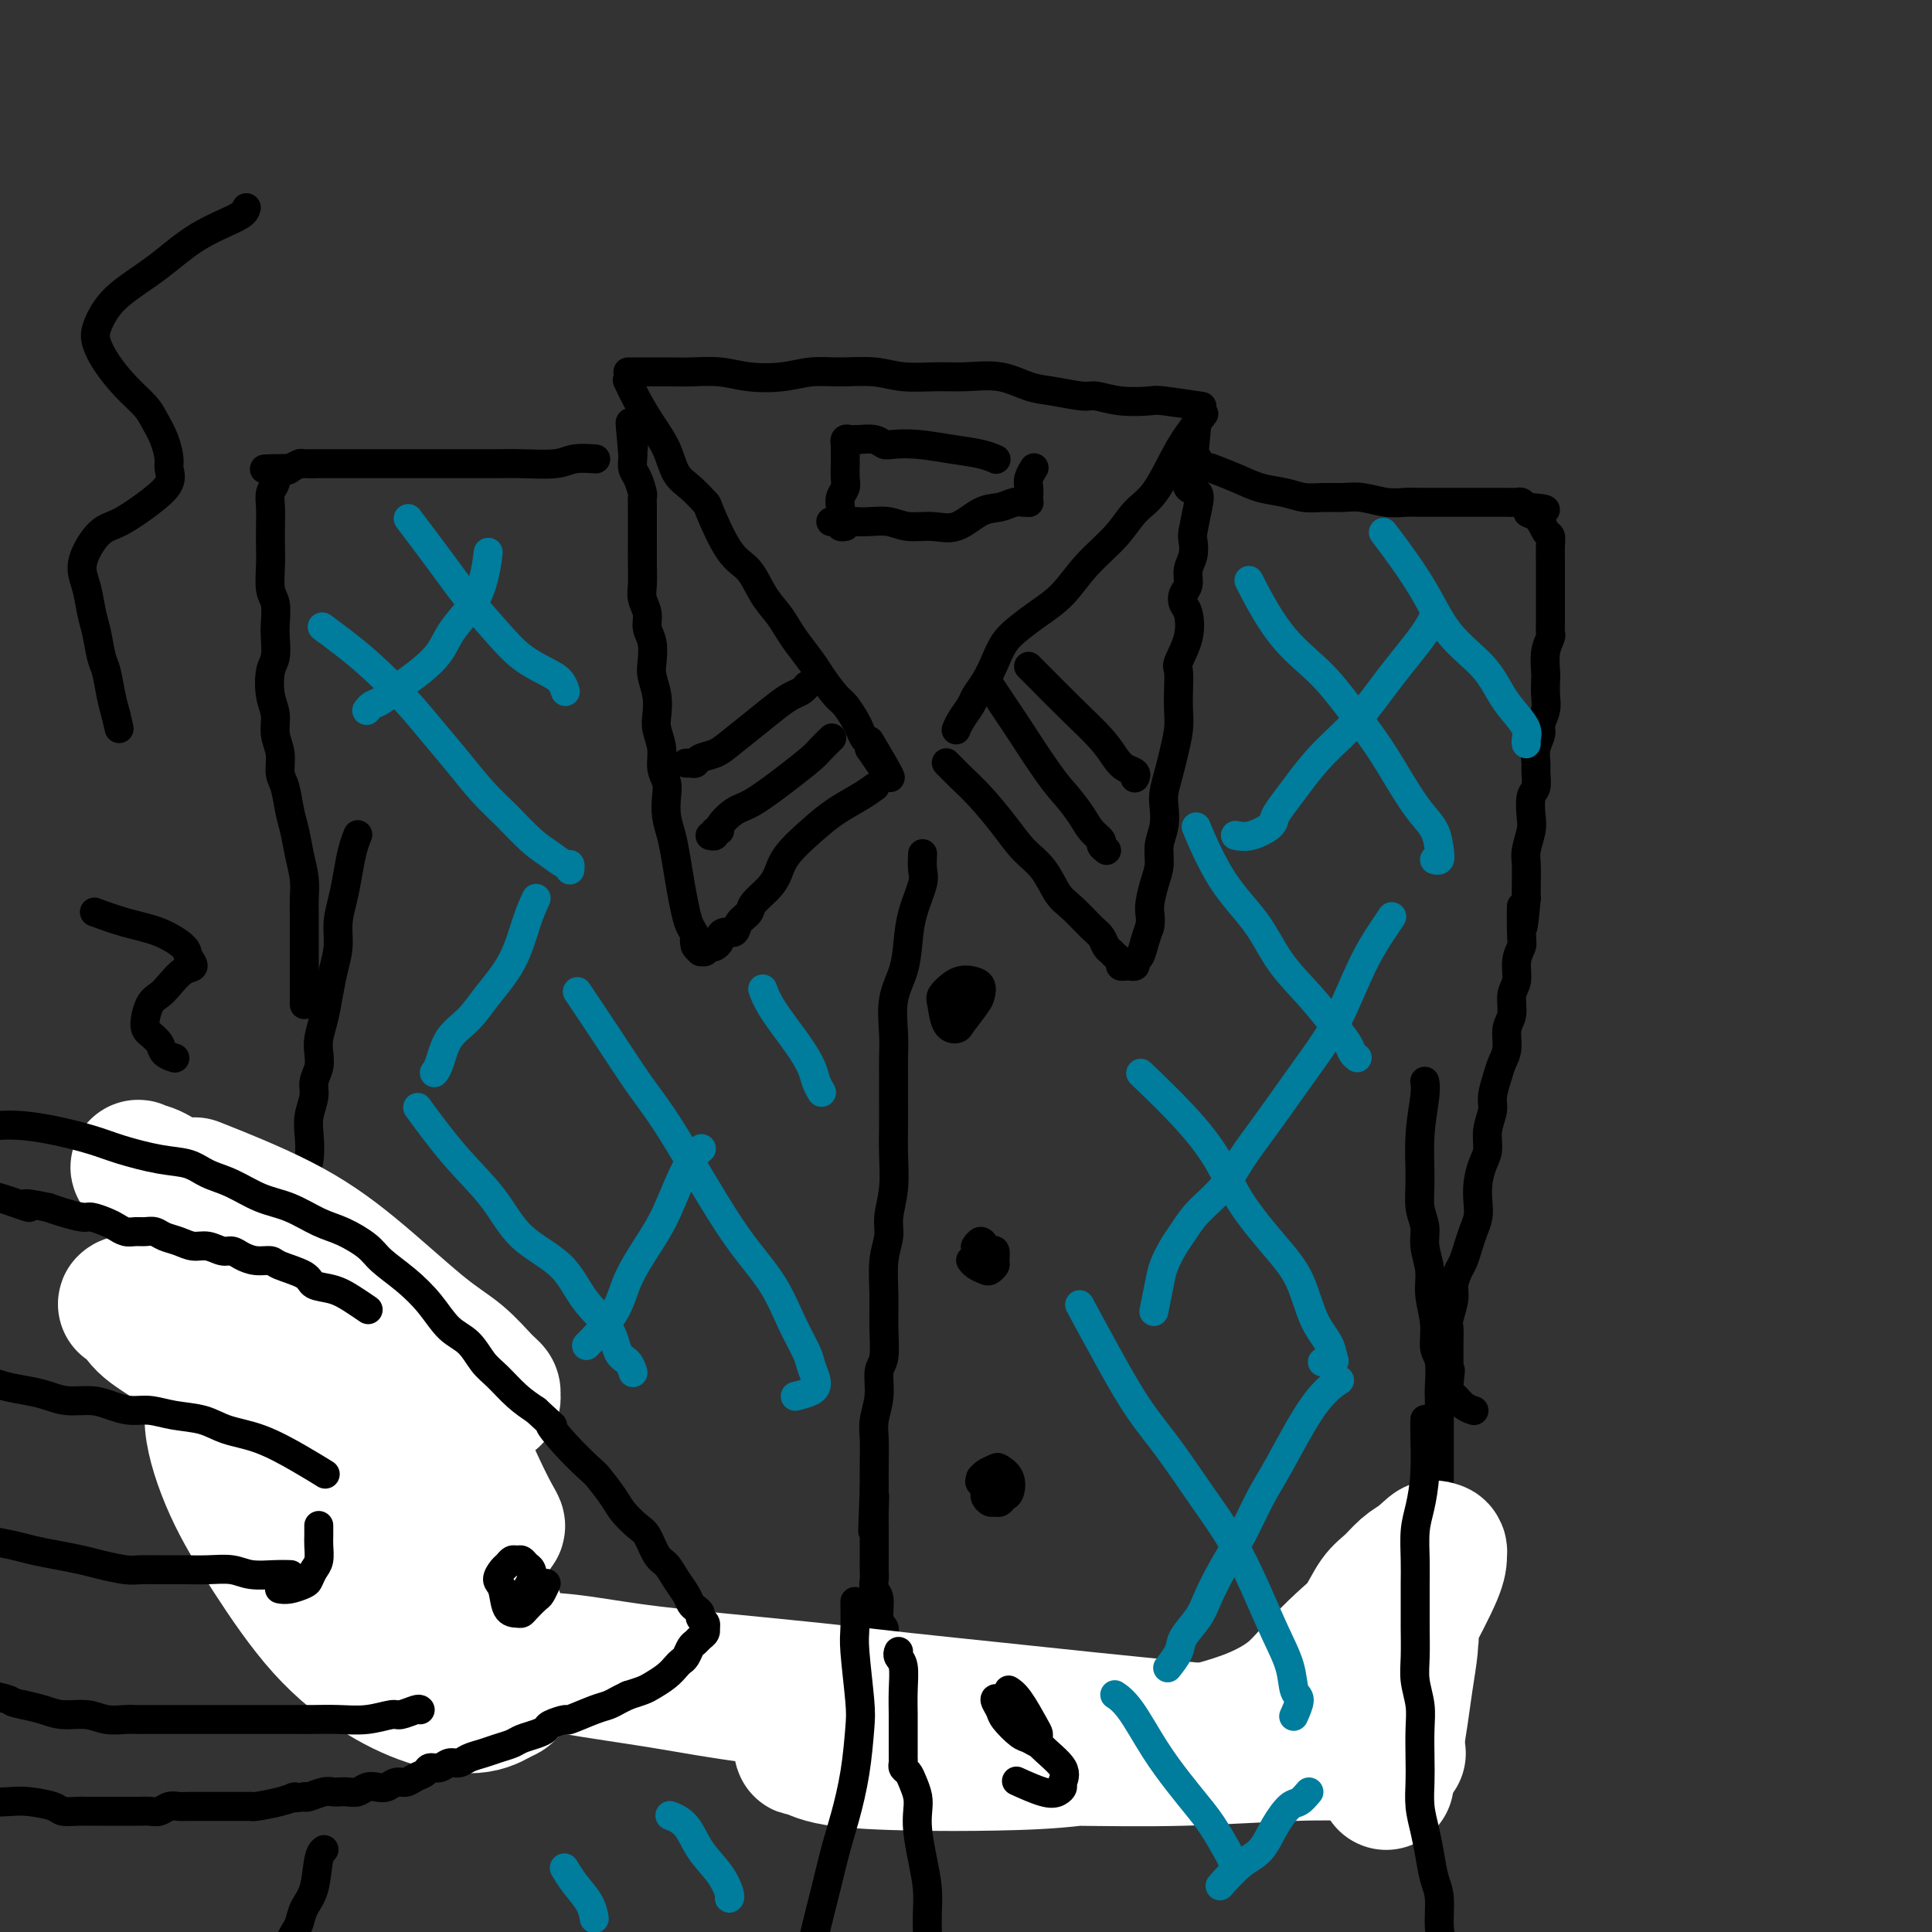 <svg viewBox='0 0 400 400' version='1.1' xmlns='http://www.w3.org/2000/svg' xmlns:xlink='http://www.w3.org/1999/xlink'><rect x="0" y="0" width="400" height="400" fill="#333333" stroke="none"/><g fill='none' stroke='rgb(0,0,0)' stroke-width='6' stroke-linecap='round' stroke-linejoin='round'><path d='M248,84c0.741,0.111 1.481,0.222 0,0c-1.481,-0.222 -5.184,-0.777 -7,-1c-1.816,-0.223 -1.745,-0.116 -3,0c-1.255,0.116 -3.835,0.240 -6,0c-2.165,-0.240 -3.914,-0.842 -5,-1c-1.086,-0.158 -1.511,0.130 -3,0c-1.489,-0.130 -4.044,-0.676 -6,-1c-1.956,-0.324 -3.313,-0.426 -5,-1c-1.687,-0.574 -3.705,-1.622 -6,-2c-2.295,-0.378 -4.867,-0.087 -7,0c-2.133,0.087 -3.826,-0.030 -6,0c-2.174,0.030 -4.830,0.208 -7,0c-2.170,-0.208 -3.853,-0.801 -6,-1c-2.147,-0.199 -4.757,-0.005 -7,0c-2.243,0.005 -4.119,-0.181 -6,0c-1.881,0.181 -3.767,0.728 -6,1c-2.233,0.272 -4.815,0.269 -7,0c-2.185,-0.269 -3.975,-0.804 -6,-1c-2.025,-0.196 -4.287,-0.052 -6,0c-1.713,0.052 -2.879,0.014 -4,0c-1.121,-0.014 -2.199,-0.004 -3,0c-0.801,0.004 -1.325,0.001 -2,0c-0.675,-0.001 -1.501,-0.000 -2,0c-0.499,0.000 -0.670,0.000 -1,0c-0.330,-0.000 -0.820,-0.000 -1,0c-0.180,0.000 -0.052,0.000 0,0c0.052,-0.000 0.026,-0.000 0,0'/><path d='M249,86c0.020,-0.025 0.039,-0.050 0,0c-0.039,0.050 -0.138,0.177 0,0c0.138,-0.177 0.512,-0.656 0,0c-0.512,0.656 -1.909,2.449 -3,4c-1.091,1.551 -1.877,2.860 -3,5c-1.123,2.140 -2.585,5.111 -4,7c-1.415,1.889 -2.783,2.697 -4,4c-1.217,1.303 -2.282,3.101 -4,5c-1.718,1.899 -4.088,3.900 -6,6c-1.912,2.100 -3.366,4.297 -5,6c-1.634,1.703 -3.449,2.910 -5,4c-1.551,1.090 -2.839,2.064 -4,3c-1.161,0.936 -2.194,1.835 -3,3c-0.806,1.165 -1.385,2.594 -2,4c-0.615,1.406 -1.265,2.787 -2,4c-0.735,1.213 -1.556,2.258 -2,3c-0.444,0.742 -0.511,1.179 -1,2c-0.489,0.821 -1.399,2.024 -2,3c-0.601,0.976 -0.893,1.724 -1,2c-0.107,0.276 -0.031,0.079 0,0c0.031,-0.079 0.015,-0.039 0,0'/><path d='M130,79c-0.001,-0.002 -0.002,-0.003 0,0c0.002,0.003 0.006,0.012 0,0c-0.006,-0.012 -0.021,-0.045 0,0c0.021,0.045 0.078,0.166 0,0c-0.078,-0.166 -0.293,-0.620 0,0c0.293,0.620 1.092,2.314 2,4c0.908,1.686 1.925,3.363 3,5c1.075,1.637 2.208,3.234 3,5c0.792,1.766 1.243,3.702 2,5c0.757,1.298 1.819,1.959 3,3c1.181,1.041 2.479,2.462 3,3c0.521,0.538 0.265,0.191 1,2c0.735,1.809 2.462,5.772 4,8c1.538,2.228 2.886,2.720 4,4c1.114,1.280 1.993,3.347 3,5c1.007,1.653 2.141,2.892 3,4c0.859,1.108 1.441,2.086 2,3c0.559,0.914 1.094,1.763 2,3c0.906,1.237 2.183,2.863 3,4c0.817,1.137 1.175,1.785 2,3c0.825,1.215 2.119,2.998 3,4c0.881,1.002 1.350,1.224 2,2c0.650,0.776 1.481,2.107 2,3c0.519,0.893 0.728,1.350 1,2c0.272,0.650 0.609,1.494 1,2c0.391,0.506 0.836,0.675 1,1c0.164,0.325 0.047,0.807 0,1c-0.047,0.193 -0.023,0.096 0,0'/><path d='M180,155c7.964,11.762 2.875,3.167 1,0c-1.875,-3.167 -0.536,-0.905 0,0c0.536,0.905 0.268,0.452 0,0'/><path d='M196,158c-0.076,-0.074 -0.152,-0.149 0,0c0.152,0.149 0.532,0.521 1,1c0.468,0.479 1.024,1.063 2,2c0.976,0.937 2.372,2.226 4,4c1.628,1.774 3.488,4.035 5,6c1.512,1.965 2.678,3.636 4,5c1.322,1.364 2.802,2.420 4,4c1.198,1.580 2.114,3.684 3,5c0.886,1.316 1.743,1.844 3,3c1.257,1.156 2.914,2.940 4,4c1.086,1.060 1.602,1.397 2,2c0.398,0.603 0.680,1.472 1,2c0.320,0.528 0.678,0.716 1,1c0.322,0.284 0.607,0.665 1,1c0.393,0.335 0.894,0.626 1,1c0.106,0.374 -0.183,0.832 0,1c0.183,0.168 0.838,0.046 1,0c0.162,-0.046 -0.168,-0.016 0,0c0.168,0.016 0.832,0.017 1,0c0.168,-0.017 -0.162,-0.052 0,0c0.162,0.052 0.817,0.191 1,0c0.183,-0.191 -0.106,-0.711 0,-1c0.106,-0.289 0.605,-0.347 1,-1c0.395,-0.653 0.684,-1.901 1,-3c0.316,-1.099 0.658,-2.050 1,-3'/><path d='M238,192c0.421,-1.891 -0.027,-2.620 0,-4c0.027,-1.380 0.529,-3.412 1,-5c0.471,-1.588 0.910,-2.731 1,-4c0.090,-1.269 -0.169,-2.664 0,-4c0.169,-1.336 0.766,-2.614 1,-4c0.234,-1.386 0.105,-2.881 0,-4c-0.105,-1.119 -0.186,-1.863 0,-3c0.186,-1.137 0.638,-2.666 1,-4c0.362,-1.334 0.633,-2.473 1,-4c0.367,-1.527 0.828,-3.442 1,-5c0.172,-1.558 0.053,-2.757 0,-4c-0.053,-1.243 -0.042,-2.529 0,-4c0.042,-1.471 0.113,-3.128 0,-4c-0.113,-0.872 -0.410,-0.958 0,-2c0.410,-1.042 1.525,-3.041 2,-5c0.475,-1.959 0.308,-3.879 0,-5c-0.308,-1.121 -0.758,-1.444 -1,-2c-0.242,-0.556 -0.275,-1.347 0,-2c0.275,-0.653 0.857,-1.169 1,-2c0.143,-0.831 -0.155,-1.976 0,-3c0.155,-1.024 0.761,-1.928 1,-3c0.239,-1.072 0.109,-2.314 0,-3c-0.109,-0.686 -0.197,-0.818 0,-2c0.197,-1.182 0.680,-3.416 1,-5c0.320,-1.584 0.477,-2.520 0,-3c-0.477,-0.480 -1.588,-0.506 -2,-1c-0.412,-0.494 -0.124,-1.456 0,-2c0.124,-0.544 0.085,-0.672 0,-1c-0.085,-0.328 -0.215,-0.858 0,-1c0.215,-0.142 0.776,0.102 1,0c0.224,-0.102 0.112,-0.551 0,-1'/><path d='M247,96c1.408,-14.868 0.429,-4.037 0,0c-0.429,4.037 -0.308,1.279 0,0c0.308,-1.279 0.802,-1.080 1,-1c0.198,0.080 0.099,0.040 0,0'/><path d='M181,163c0.016,-0.011 0.031,-0.023 0,0c-0.031,0.023 -0.110,0.080 0,0c0.110,-0.080 0.408,-0.297 0,0c-0.408,0.297 -1.523,1.108 -3,2c-1.477,0.892 -3.314,1.866 -5,3c-1.686,1.134 -3.219,2.429 -5,4c-1.781,1.571 -3.810,3.418 -5,5c-1.190,1.582 -1.541,2.899 -2,4c-0.459,1.101 -1.025,1.988 -2,3c-0.975,1.012 -2.359,2.151 -3,3c-0.641,0.849 -0.540,1.407 -1,2c-0.460,0.593 -1.481,1.219 -2,2c-0.519,0.781 -0.534,1.715 -1,2c-0.466,0.285 -1.381,-0.081 -2,0c-0.619,0.081 -0.940,0.609 -1,1c-0.060,0.391 0.143,0.644 0,1c-0.143,0.356 -0.631,0.813 -1,1c-0.369,0.187 -0.620,0.103 -1,0c-0.380,-0.103 -0.890,-0.227 -1,0c-0.110,0.227 0.181,0.804 0,1c-0.181,0.196 -0.832,0.011 -1,0c-0.168,-0.011 0.147,0.151 0,0c-0.147,-0.151 -0.756,-0.615 -1,-1c-0.244,-0.385 -0.122,-0.693 0,-1'/><path d='M144,195c-0.571,-0.293 0.002,-0.524 0,-1c-0.002,-0.476 -0.578,-1.197 -1,-2c-0.422,-0.803 -0.691,-1.687 -1,-3c-0.309,-1.313 -0.657,-3.054 -1,-5c-0.343,-1.946 -0.679,-4.096 -1,-6c-0.321,-1.904 -0.626,-3.562 -1,-5c-0.374,-1.438 -0.817,-2.656 -1,-4c-0.183,-1.344 -0.105,-2.814 0,-4c0.105,-1.186 0.238,-2.088 0,-3c-0.238,-0.912 -0.847,-1.836 -1,-3c-0.153,-1.164 0.152,-2.570 0,-4c-0.152,-1.430 -0.759,-2.885 -1,-4c-0.241,-1.115 -0.116,-1.891 0,-3c0.116,-1.109 0.223,-2.551 0,-4c-0.223,-1.449 -0.777,-2.905 -1,-4c-0.223,-1.095 -0.116,-1.829 0,-3c0.116,-1.171 0.241,-2.777 0,-4c-0.241,-1.223 -0.849,-2.061 -1,-3c-0.151,-0.939 0.156,-1.977 0,-3c-0.156,-1.023 -0.774,-2.029 -1,-3c-0.226,-0.971 -0.061,-1.905 0,-3c0.061,-1.095 0.016,-2.349 0,-4c-0.016,-1.651 -0.004,-3.697 0,-5c0.004,-1.303 -0.002,-1.861 0,-3c0.002,-1.139 0.011,-2.857 0,-4c-0.011,-1.143 -0.041,-1.710 0,-2c0.041,-0.290 0.155,-0.301 0,-1c-0.155,-0.699 -0.578,-2.084 -1,-3c-0.422,-0.916 -0.845,-1.362 -1,-2c-0.155,-0.638 -0.044,-1.468 0,-2c0.044,-0.532 0.022,-0.766 0,-1'/><path d='M131,94c-1.082,-11.931 -0.286,-4.258 0,-2c0.286,2.258 0.063,-0.898 0,-2c-0.063,-1.102 0.035,-0.151 0,0c-0.035,0.151 -0.202,-0.498 0,-1c0.202,-0.502 0.772,-0.858 1,-1c0.228,-0.142 0.114,-0.071 0,0'/><path d='M206,95c0.205,0.091 0.409,0.182 0,0c-0.409,-0.182 -1.433,-0.636 -3,-1c-1.567,-0.364 -3.678,-0.637 -6,-1c-2.322,-0.363 -4.854,-0.815 -7,-1c-2.146,-0.185 -3.905,-0.102 -5,0c-1.095,0.102 -1.526,0.223 -2,0c-0.474,-0.223 -0.991,-0.792 -2,-1c-1.009,-0.208 -2.509,-0.057 -3,0c-0.491,0.057 0.026,0.019 0,0c-0.026,-0.019 -0.595,-0.020 -1,0c-0.405,0.020 -0.644,0.061 -1,0c-0.356,-0.061 -0.827,-0.223 -1,0c-0.173,0.223 -0.046,0.833 0,1c0.046,0.167 0.012,-0.108 0,0c-0.012,0.108 -0.003,0.601 0,1c0.003,0.399 0.001,0.705 0,1c-0.001,0.295 0.001,0.579 0,1c-0.001,0.421 -0.004,0.980 0,1c0.004,0.020 0.015,-0.501 0,0c-0.015,0.501 -0.057,2.022 0,3c0.057,0.978 0.212,1.414 0,2c-0.212,0.586 -0.790,1.324 -1,2c-0.210,0.676 -0.053,1.291 0,2c0.053,0.709 0.000,1.510 0,2c-0.000,0.490 0.051,0.667 0,1c-0.051,0.333 -0.206,0.820 0,1c0.206,0.180 0.773,0.051 1,0c0.227,-0.051 0.113,-0.026 0,0'/><path d='M214,97c-0.002,0.003 -0.004,0.007 0,0c0.004,-0.007 0.015,-0.024 0,0c-0.015,0.024 -0.057,0.090 0,0c0.057,-0.090 0.211,-0.336 0,0c-0.211,0.336 -0.788,1.253 -1,2c-0.212,0.747 -0.059,1.325 0,2c0.059,0.675 0.025,1.448 0,2c-0.025,0.552 -0.039,0.884 0,1c0.039,0.116 0.133,0.018 0,0c-0.133,-0.018 -0.492,0.045 -1,0c-0.508,-0.045 -1.166,-0.198 -2,0c-0.834,0.198 -1.843,0.748 -3,1c-1.157,0.252 -2.462,0.207 -4,1c-1.538,0.793 -3.311,2.423 -5,3c-1.689,0.577 -3.295,0.102 -5,0c-1.705,-0.102 -3.509,0.168 -5,0c-1.491,-0.168 -2.671,-0.776 -4,-1c-1.329,-0.224 -2.808,-0.064 -4,0c-1.192,0.064 -2.096,0.032 -3,0'/><path d='M177,108c-3.888,-0.155 -3.108,-0.041 -3,0c0.108,0.041 -0.456,0.011 -1,0c-0.544,-0.011 -1.070,-0.003 -1,0c0.070,0.003 0.734,0.001 1,0c0.266,-0.001 0.133,-0.000 0,0'/><path d='M251,97c0.120,0.046 0.240,0.092 0,0c-0.240,-0.092 -0.841,-0.322 0,0c0.841,0.322 3.123,1.197 5,2c1.877,0.803 3.348,1.536 5,2c1.652,0.464 3.483,0.659 5,1c1.517,0.341 2.720,0.827 4,1c1.280,0.173 2.639,0.032 4,0c1.361,-0.032 2.725,0.044 4,0c1.275,-0.044 2.462,-0.208 4,0c1.538,0.208 3.426,0.788 5,1c1.574,0.212 2.834,0.057 4,0c1.166,-0.057 2.238,-0.015 3,0c0.762,0.015 1.215,0.004 2,0c0.785,-0.004 1.902,-0.001 3,0c1.098,0.001 2.177,0.000 3,0c0.823,-0.000 1.390,-0.000 2,0c0.610,0.000 1.261,-0.000 2,0c0.739,0.000 1.564,0.000 2,0c0.436,-0.000 0.484,-0.001 1,0c0.516,0.001 1.500,0.003 2,0c0.500,-0.003 0.515,-0.011 1,0c0.485,0.011 1.438,0.041 2,0c0.562,-0.041 0.732,-0.155 1,0c0.268,0.155 0.634,0.577 1,1'/><path d='M316,105c7.310,0.521 2.586,0.824 1,1c-1.586,0.176 -0.033,0.224 1,1c1.033,0.776 1.545,2.280 2,3c0.455,0.720 0.854,0.658 1,1c0.146,0.342 0.039,1.089 0,2c-0.039,0.911 -0.010,1.986 0,3c0.010,1.014 0.003,1.966 0,3c-0.003,1.034 -0.001,2.151 0,3c0.001,0.849 0.001,1.431 0,2c-0.001,0.569 -0.004,1.127 0,2c0.004,0.873 0.015,2.062 0,3c-0.015,0.938 -0.057,1.626 0,2c0.057,0.374 0.211,0.435 0,1c-0.211,0.565 -0.788,1.634 -1,3c-0.212,1.366 -0.061,3.027 0,4c0.061,0.973 0.031,1.257 0,2c-0.031,0.743 -0.065,1.945 0,3c0.065,1.055 0.228,1.963 0,3c-0.228,1.037 -0.846,2.202 -1,3c-0.154,0.798 0.156,1.229 0,2c-0.156,0.771 -0.778,1.881 -1,3c-0.222,1.119 -0.046,2.246 0,3c0.046,0.754 -0.039,1.134 0,2c0.039,0.866 0.203,2.217 0,3c-0.203,0.783 -0.772,0.999 -1,2c-0.228,1.001 -0.114,2.789 0,4c0.114,1.211 0.227,1.847 0,3c-0.227,1.153 -0.793,2.825 -1,4c-0.207,1.175 -0.056,1.855 0,3c0.056,1.145 0.016,2.756 0,4c-0.016,1.244 -0.008,2.122 0,3'/><path d='M316,186c-0.995,11.482 -0.984,3.688 -1,2c-0.016,-1.688 -0.061,2.729 0,5c0.061,2.271 0.228,2.397 0,3c-0.228,0.603 -0.850,1.682 -1,3c-0.150,1.318 0.171,2.873 0,4c-0.171,1.127 -0.833,1.824 -1,3c-0.167,1.176 0.163,2.831 0,4c-0.163,1.169 -0.818,1.853 -1,3c-0.182,1.147 0.110,2.757 0,4c-0.110,1.243 -0.622,2.120 -1,3c-0.378,0.880 -0.622,1.761 -1,3c-0.378,1.239 -0.889,2.834 -1,4c-0.111,1.166 0.177,1.904 0,3c-0.177,1.096 -0.818,2.551 -1,4c-0.182,1.449 0.096,2.891 0,4c-0.096,1.109 -0.565,1.886 -1,3c-0.435,1.114 -0.838,2.566 -1,4c-0.162,1.434 -0.085,2.849 0,4c0.085,1.151 0.178,2.037 0,3c-0.178,0.963 -0.626,2.005 -1,3c-0.374,0.995 -0.674,1.945 -1,3c-0.326,1.055 -0.680,2.216 -1,3c-0.320,0.784 -0.608,1.192 -1,2c-0.392,0.808 -0.890,2.015 -1,3c-0.110,0.985 0.167,1.748 0,3c-0.167,1.252 -0.777,2.993 -1,4c-0.223,1.007 -0.060,1.280 0,2c0.060,0.720 0.016,1.886 0,3c-0.016,1.114 -0.005,2.175 0,3c0.005,0.825 0.002,1.412 0,2'/><path d='M300,283c-2.465,15.363 -0.629,5.269 0,2c0.629,-3.269 0.050,0.287 0,2c-0.050,1.713 0.430,1.583 1,2c0.570,0.417 1.230,1.382 2,2c0.770,0.618 1.648,0.891 2,1c0.352,0.109 0.176,0.055 0,0'/><path d='M295,224c0.008,0.043 0.017,0.085 0,0c-0.017,-0.085 -0.058,-0.298 0,0c0.058,0.298 0.216,1.107 0,3c-0.216,1.893 -0.805,4.868 -1,8c-0.195,3.132 0.004,6.420 0,9c-0.004,2.580 -0.212,4.453 0,6c0.212,1.547 0.846,2.769 1,4c0.154,1.231 -0.170,2.473 0,4c0.170,1.527 0.834,3.340 1,5c0.166,1.660 -0.166,3.166 0,5c0.166,1.834 0.829,3.997 1,6c0.171,2.003 -0.150,3.845 0,5c0.150,1.155 0.772,1.624 1,3c0.228,1.376 0.061,3.659 0,5c-0.061,1.341 -0.016,1.740 0,3c0.016,1.260 0.004,3.380 0,5c-0.004,1.620 -0.001,2.741 0,4c0.001,1.259 0.001,2.657 0,4c-0.001,1.343 -0.004,2.633 0,4c0.004,1.367 0.016,2.812 0,4c-0.016,1.188 -0.060,2.121 0,3c0.060,0.879 0.223,1.706 0,3c-0.223,1.294 -0.833,3.056 -1,4c-0.167,0.944 0.110,1.071 0,2c-0.110,0.929 -0.607,2.661 -1,4c-0.393,1.339 -0.683,2.283 -1,3c-0.317,0.717 -0.662,1.205 -1,2c-0.338,0.795 -0.669,1.898 -1,3'/><path d='M293,335c-0.925,3.101 -0.736,1.853 -1,2c-0.264,0.147 -0.980,1.688 -2,3c-1.020,1.312 -2.344,2.396 -3,3c-0.656,0.604 -0.644,0.729 -1,1c-0.356,0.271 -1.082,0.689 -2,1c-0.918,0.311 -2.030,0.513 -3,1c-0.970,0.487 -1.798,1.257 -3,2c-1.202,0.743 -2.778,1.459 -4,2c-1.222,0.541 -2.089,0.908 -3,1c-0.911,0.092 -1.865,-0.091 -3,0c-1.135,0.091 -2.449,0.455 -4,1c-1.551,0.545 -3.338,1.270 -5,2c-1.662,0.730 -3.200,1.464 -5,2c-1.800,0.536 -3.863,0.876 -6,1c-2.137,0.124 -4.347,0.034 -6,0c-1.653,-0.034 -2.748,-0.013 -4,0c-1.252,0.013 -2.663,0.019 -4,0c-1.337,-0.019 -2.602,-0.061 -4,0c-1.398,0.061 -2.928,0.226 -4,0c-1.072,-0.226 -1.686,-0.844 -3,-1c-1.314,-0.156 -3.327,0.150 -6,0c-2.673,-0.150 -6.005,-0.757 -8,-1c-1.995,-0.243 -2.654,-0.121 -4,0c-1.346,0.121 -3.378,0.240 -5,0c-1.622,-0.240 -2.834,-0.839 -4,-1c-1.166,-0.161 -2.286,0.115 -4,0c-1.714,-0.115 -4.023,-0.622 -6,-1c-1.977,-0.378 -3.623,-0.627 -5,-1c-1.377,-0.373 -2.486,-0.870 -4,-1c-1.514,-0.130 -3.433,0.106 -5,0c-1.567,-0.106 -2.784,-0.553 -4,-1'/><path d='M168,350c-13.043,-1.040 -5.652,-0.139 -4,0c1.652,0.139 -2.437,-0.485 -5,-1c-2.563,-0.515 -3.600,-0.922 -5,-1c-1.400,-0.078 -3.164,0.171 -5,0c-1.836,-0.171 -3.744,-0.763 -5,-1c-1.256,-0.237 -1.858,-0.119 -3,0c-1.142,0.119 -2.822,0.238 -4,0c-1.178,-0.238 -1.854,-0.833 -3,-1c-1.146,-0.167 -2.761,0.095 -4,0c-1.239,-0.095 -2.102,-0.546 -3,-1c-0.898,-0.454 -1.830,-0.910 -3,-1c-1.170,-0.090 -2.579,0.187 -4,0c-1.421,-0.187 -2.853,-0.839 -4,-1c-1.147,-0.161 -2.009,0.167 -3,0c-0.991,-0.167 -2.111,-0.829 -3,-1c-0.889,-0.171 -1.549,0.150 -2,0c-0.451,-0.150 -0.695,-0.772 -1,-1c-0.305,-0.228 -0.670,-0.061 -1,0c-0.330,0.061 -0.625,0.016 -1,0c-0.375,-0.016 -0.832,-0.004 -1,0c-0.168,0.004 -0.048,0.001 0,0c0.048,-0.001 0.024,-0.001 0,0'/><path d='M123,95c0.027,0.002 0.055,0.004 0,0c-0.055,-0.004 -0.191,-0.015 0,0c0.191,0.015 0.709,0.057 0,0c-0.709,-0.057 -2.644,-0.211 -4,0c-1.356,0.211 -2.133,0.789 -4,1c-1.867,0.211 -4.824,0.057 -7,0c-2.176,-0.057 -3.573,-0.015 -5,0c-1.427,0.015 -2.886,0.004 -4,0c-1.114,-0.004 -1.884,-0.001 -3,0c-1.116,0.001 -2.578,0.000 -4,0c-1.422,-0.000 -2.802,-0.000 -4,0c-1.198,0.000 -2.212,0.000 -3,0c-0.788,-0.000 -1.351,-0.000 -2,0c-0.649,0.000 -1.386,0.000 -2,0c-0.614,-0.000 -1.105,-0.000 -2,0c-0.895,0.000 -2.194,0.000 -3,0c-0.806,-0.000 -1.121,-0.000 -2,0c-0.879,0.000 -2.323,0.000 -3,0c-0.677,-0.000 -0.586,-0.001 -1,0c-0.414,0.001 -1.332,0.003 -2,0c-0.668,-0.003 -1.086,-0.011 -2,0c-0.914,0.011 -2.323,0.041 -3,0c-0.677,-0.041 -0.622,-0.155 -1,0c-0.378,0.155 -1.189,0.577 -2,1'/><path d='M60,97c-9.924,0.275 -3.233,-0.037 -1,0c2.233,0.037 0.010,0.424 -1,1c-1.010,0.576 -0.807,1.340 -1,2c-0.193,0.660 -0.784,1.217 -1,2c-0.216,0.783 -0.059,1.792 0,3c0.059,1.208 0.020,2.615 0,4c-0.020,1.385 -0.019,2.748 0,4c0.019,1.252 0.057,2.392 0,4c-0.057,1.608 -0.211,3.684 0,5c0.211,1.316 0.785,1.873 1,3c0.215,1.127 0.071,2.825 0,4c-0.071,1.175 -0.067,1.825 0,3c0.067,1.175 0.199,2.873 0,4c-0.199,1.127 -0.729,1.683 -1,3c-0.271,1.317 -0.284,3.396 0,5c0.284,1.604 0.864,2.734 1,4c0.136,1.266 -0.171,2.667 0,4c0.171,1.333 0.819,2.599 1,4c0.181,1.401 -0.106,2.936 0,4c0.106,1.064 0.607,1.656 1,3c0.393,1.344 0.680,3.441 1,5c0.320,1.559 0.674,2.579 1,4c0.326,1.421 0.623,3.241 1,5c0.377,1.759 0.833,3.457 1,5c0.167,1.543 0.045,2.931 0,4c-0.045,1.069 -0.012,1.819 0,3c0.012,1.181 0.003,2.794 0,4c-0.003,1.206 -0.001,2.004 0,3c0.001,0.996 0.000,2.191 0,3c-0.000,0.809 -0.000,1.231 0,2c0.000,0.769 0.000,1.884 0,3'/><path d='M63,204c0.000,3.868 0.000,2.539 0,2c0.000,-0.539 0.000,-0.288 0,0c0.000,0.288 0.000,0.613 0,1c-0.000,0.387 0.000,0.835 0,1c0.000,0.165 -0.000,0.047 0,0c0.000,-0.047 0.000,-0.024 0,0'/><path d='M74,173c0.006,-0.016 0.013,-0.032 0,0c-0.013,0.032 -0.045,0.111 0,0c0.045,-0.111 0.166,-0.411 0,0c-0.166,0.411 -0.618,1.533 -1,3c-0.382,1.467 -0.694,3.280 -1,5c-0.306,1.720 -0.607,3.347 -1,5c-0.393,1.653 -0.879,3.330 -1,5c-0.121,1.670 0.121,3.332 0,5c-0.121,1.668 -0.607,3.342 -1,5c-0.393,1.658 -0.693,3.301 -1,5c-0.307,1.699 -0.622,3.456 -1,5c-0.378,1.544 -0.818,2.877 -1,4c-0.182,1.123 -0.105,2.036 0,3c0.105,0.964 0.238,1.978 0,3c-0.238,1.022 -0.847,2.051 -1,3c-0.153,0.949 0.151,1.819 0,3c-0.151,1.181 -0.759,2.675 -1,4c-0.241,1.325 -0.117,2.483 0,4c0.117,1.517 0.228,3.393 0,5c-0.228,1.607 -0.793,2.947 -1,4c-0.207,1.053 -0.055,1.821 0,3c0.055,1.179 0.015,2.770 0,4c-0.015,1.230 -0.004,2.100 0,3c0.004,0.900 0.001,1.828 0,3c-0.001,1.172 -0.001,2.586 0,4'/><path d='M63,261c-0.525,7.576 -0.337,3.514 0,4c0.337,0.486 0.823,5.518 1,8c0.177,2.482 0.047,2.412 0,3c-0.047,0.588 -0.009,1.834 0,3c0.009,1.166 -0.012,2.251 0,3c0.012,0.749 0.056,1.161 0,2c-0.056,0.839 -0.211,2.104 0,3c0.211,0.896 0.787,1.422 1,2c0.213,0.578 0.061,1.207 0,2c-0.061,0.793 -0.031,1.748 0,3c0.031,1.252 0.065,2.800 0,4c-0.065,1.200 -0.228,2.050 0,3c0.228,0.950 0.846,1.999 1,3c0.154,1.001 -0.156,1.955 0,3c0.156,1.045 0.777,2.181 1,3c0.223,0.819 0.049,1.322 0,2c-0.049,0.678 0.027,1.533 0,2c-0.027,0.467 -0.158,0.548 0,1c0.158,0.452 0.606,1.277 1,2c0.394,0.723 0.736,1.346 1,2c0.264,0.654 0.452,1.340 1,2c0.548,0.660 1.456,1.294 2,2c0.544,0.706 0.724,1.485 1,2c0.276,0.515 0.647,0.768 1,1c0.353,0.232 0.686,0.443 1,1c0.314,0.557 0.609,1.459 1,2c0.391,0.541 0.878,0.722 1,1c0.122,0.278 -0.121,0.652 0,1c0.121,0.348 0.606,0.671 1,1c0.394,0.329 0.697,0.665 1,1'/><path d='M79,333c2.031,3.101 1.110,1.353 1,1c-0.110,-0.353 0.591,0.690 1,1c0.409,0.310 0.527,-0.113 1,0c0.473,0.113 1.302,0.762 2,1c0.698,0.238 1.265,0.064 2,0c0.735,-0.064 1.639,-0.018 2,0c0.361,0.018 0.181,0.009 0,0'/><path d='M191,177c-0.004,0.077 -0.008,0.154 0,0c0.008,-0.154 0.027,-0.539 0,0c-0.027,0.539 -0.100,2.001 0,3c0.100,0.999 0.373,1.534 0,3c-0.373,1.466 -1.392,3.861 -2,6c-0.608,2.139 -0.804,4.021 -1,6c-0.196,1.979 -0.392,4.054 -1,6c-0.608,1.946 -1.627,3.762 -2,6c-0.373,2.238 -0.100,4.897 0,7c0.100,2.103 0.026,3.648 0,5c-0.026,1.352 -0.006,2.509 0,4c0.006,1.491 -0.002,3.315 0,5c0.002,1.685 0.016,3.230 0,5c-0.016,1.770 -0.061,3.766 0,6c0.061,2.234 0.227,4.707 0,7c-0.227,2.293 -0.846,4.407 -1,6c-0.154,1.593 0.156,2.664 0,4c-0.156,1.336 -0.778,2.936 -1,5c-0.222,2.064 -0.044,4.592 0,7c0.044,2.408 -0.044,4.696 0,7c0.044,2.304 0.222,4.625 0,6c-0.222,1.375 -0.844,1.805 -1,3c-0.156,1.195 0.154,3.154 0,5c-0.154,1.846 -0.773,3.577 -1,5c-0.227,1.423 -0.061,2.537 0,4c0.061,1.463 0.017,3.275 0,5c-0.017,1.725 -0.009,3.362 0,5'/><path d='M181,308c-0.619,16.221 -0.166,6.274 0,3c0.166,-3.274 0.044,0.123 0,2c-0.044,1.877 -0.012,2.232 0,3c0.012,0.768 0.002,1.950 0,3c-0.002,1.050 0.004,1.970 0,3c-0.004,1.030 -0.016,2.170 0,3c0.016,0.830 0.061,1.350 0,2c-0.061,0.650 -0.226,1.431 0,2c0.226,0.569 0.845,0.926 1,2c0.155,1.074 -0.155,2.865 0,4c0.155,1.135 0.774,1.613 1,2c0.226,0.387 0.061,0.682 0,1c-0.061,0.318 -0.016,0.660 0,1c0.016,0.340 0.004,0.680 0,1c-0.004,0.320 -0.001,0.622 0,1c0.001,0.378 0.000,0.833 0,1c-0.000,0.167 -0.000,0.048 0,0c0.000,-0.048 0.000,-0.024 0,0'/><path d='M201,205c-0.002,-0.011 -0.003,-0.021 0,0c0.003,0.021 0.012,0.075 0,0c-0.012,-0.075 -0.044,-0.279 0,0c0.044,0.279 0.163,1.041 0,2c-0.163,0.959 -0.607,2.114 -1,3c-0.393,0.886 -0.734,1.503 -1,2c-0.266,0.497 -0.458,0.873 -1,1c-0.542,0.127 -1.435,0.006 -2,-1c-0.565,-1.006 -0.801,-2.897 -1,-4c-0.199,-1.103 -0.361,-1.418 0,-2c0.361,-0.582 1.246,-1.431 2,-2c0.754,-0.569 1.378,-0.856 2,-1c0.622,-0.144 1.241,-0.143 2,0c0.759,0.143 1.656,0.428 2,1c0.344,0.572 0.133,1.432 0,2c-0.133,0.568 -0.190,0.845 -1,2c-0.810,1.155 -2.374,3.187 -3,4c-0.626,0.813 -0.313,0.406 0,0'/><path d='M202,258c-0.006,0.010 -0.013,0.019 0,0c0.013,-0.019 0.045,-0.068 0,0c-0.045,0.068 -0.166,0.251 0,0c0.166,-0.251 0.619,-0.936 1,-1c0.381,-0.064 0.692,0.493 1,1c0.308,0.507 0.615,0.962 1,1c0.385,0.038 0.847,-0.343 1,0c0.153,0.343 -0.004,1.410 0,2c0.004,0.590 0.169,0.704 0,1c-0.169,0.296 -0.672,0.773 -1,1c-0.328,0.227 -0.480,0.205 -1,0c-0.520,-0.205 -1.407,-0.591 -2,-1c-0.593,-0.409 -0.890,-0.841 -1,-1c-0.110,-0.159 -0.031,-0.045 0,0c0.031,0.045 0.016,0.023 0,0'/><path d='M206,305c-0.014,0.020 -0.028,0.040 0,0c0.028,-0.040 0.098,-0.139 0,0c-0.098,0.139 -0.364,0.518 -1,1c-0.636,0.482 -1.642,1.068 -2,1c-0.358,-0.068 -0.070,-0.790 0,-1c0.070,-0.210 -0.079,0.092 0,0c0.079,-0.092 0.386,-0.578 1,-1c0.614,-0.422 1.535,-0.779 2,-1c0.465,-0.221 0.476,-0.304 1,0c0.524,0.304 1.563,0.995 2,2c0.437,1.005 0.272,2.323 0,3c-0.272,0.677 -0.651,0.714 -1,1c-0.349,0.286 -0.668,0.820 -1,1c-0.332,0.180 -0.677,0.006 -1,0c-0.323,-0.006 -0.622,0.156 -1,0c-0.378,-0.156 -0.833,-0.630 -1,-1c-0.167,-0.370 -0.045,-0.635 0,-1c0.045,-0.365 0.012,-0.829 0,-1c-0.012,-0.171 -0.003,-0.049 0,0c0.003,0.049 0.002,0.024 0,0'/></g>
<g fill='none' stroke='rgb(255,255,255)' stroke-width='28' stroke-linecap='round' stroke-linejoin='round'><path d='M42,246c-1.456,-0.576 -2.912,-1.153 0,0c2.912,1.153 10.191,4.035 16,7c5.809,2.965 10.149,6.013 15,10c4.851,3.987 10.213,8.914 14,12c3.787,3.086 5.997,4.332 8,6c2.003,1.668 3.797,3.757 5,5c1.203,1.243 1.816,1.641 2,2c0.184,0.359 -0.060,0.678 0,1c0.060,0.322 0.423,0.646 -1,0c-1.423,-0.646 -4.633,-2.261 -9,-5c-4.367,-2.739 -9.890,-6.601 -16,-11c-6.110,-4.399 -12.807,-9.336 -18,-13c-5.193,-3.664 -8.882,-6.056 -12,-8c-3.118,-1.944 -5.664,-3.439 -8,-5c-2.336,-1.561 -4.462,-3.189 -6,-4c-1.538,-0.811 -2.489,-0.806 -3,-1c-0.511,-0.194 -0.581,-0.587 0,0c0.581,0.587 1.814,2.156 6,5c4.186,2.844 11.326,6.965 18,12c6.674,5.035 12.880,10.984 18,16c5.120,5.016 9.152,9.099 13,13c3.848,3.901 7.512,7.620 10,11c2.488,3.380 3.801,6.421 5,9c1.199,2.579 2.284,4.694 3,6c0.716,1.306 1.062,1.802 1,2c-0.062,0.198 -0.531,0.099 -1,0'/><path d='M102,316c1.251,3.961 -4.621,-0.138 -9,-2c-4.379,-1.862 -7.267,-1.487 -15,-6c-7.733,-4.513 -20.313,-13.914 -26,-18c-5.687,-4.086 -4.480,-2.855 -6,-4c-1.520,-1.145 -5.765,-4.664 -9,-7c-3.235,-2.336 -5.459,-3.490 -7,-5c-1.541,-1.510 -2.400,-3.376 -3,-4c-0.600,-0.624 -0.942,-0.004 -1,0c-0.058,0.004 0.166,-0.606 2,1c1.834,1.606 5.277,5.429 10,9c4.723,3.571 10.725,6.891 16,11c5.275,4.109 9.822,9.006 13,13c3.178,3.994 4.986,7.086 7,10c2.014,2.914 4.235,5.648 6,8c1.765,2.352 3.073,4.320 4,6c0.927,1.680 1.471,3.073 2,4c0.529,0.927 1.041,1.387 1,2c-0.041,0.613 -0.635,1.379 -2,1c-1.365,-0.379 -3.502,-1.905 -6,-4c-2.498,-2.095 -5.358,-4.761 -9,-8c-3.642,-3.239 -8.064,-7.051 -12,-12c-3.936,-4.949 -7.384,-11.036 -10,-15c-2.616,-3.964 -4.401,-5.805 -5,-7c-0.599,-1.195 -0.013,-1.744 0,-2c0.013,-0.256 -0.548,-0.218 1,0c1.548,0.218 5.206,0.618 11,4c5.794,3.382 13.724,9.746 20,15c6.276,5.254 10.899,9.398 15,13c4.101,3.602 7.681,6.662 10,10c2.319,3.338 3.377,6.954 4,10c0.623,3.046 0.812,5.523 1,8'/><path d='M105,347c0.741,3.567 0.093,3.484 -1,4c-1.093,0.516 -2.631,1.631 -5,2c-2.369,0.369 -5.567,-0.008 -9,-1c-3.433,-0.992 -7.100,-2.599 -11,-5c-3.900,-2.401 -8.032,-5.598 -12,-10c-3.968,-4.402 -7.770,-10.011 -11,-15c-3.230,-4.989 -5.887,-9.359 -8,-14c-2.113,-4.641 -3.681,-9.552 -4,-13c-0.319,-3.448 0.612,-5.434 2,-7c1.388,-1.566 3.233,-2.712 6,-3c2.767,-0.288 6.455,0.284 11,2c4.545,1.716 9.948,4.578 14,8c4.052,3.422 6.754,7.405 9,11c2.246,3.595 4.035,6.800 5,10c0.965,3.200 1.105,6.393 1,9c-0.105,2.607 -0.453,4.627 -1,6c-0.547,1.373 -1.291,2.100 -2,3c-0.709,0.900 -1.383,1.973 -4,0c-2.617,-1.973 -7.176,-6.992 -9,-9c-1.824,-2.008 -0.912,-1.004 0,0'/><path d='M279,358c-0.709,0.405 -1.418,0.810 -5,1c-3.582,0.190 -10.036,0.164 -15,0c-4.964,-0.164 -8.439,-0.467 -14,-1c-5.561,-0.533 -13.210,-1.298 -20,-2c-6.790,-0.702 -12.722,-1.343 -19,-2c-6.278,-0.657 -12.901,-1.332 -19,-2c-6.099,-0.668 -11.675,-1.330 -18,-2c-6.325,-0.670 -13.400,-1.349 -20,-2c-6.600,-0.651 -12.723,-1.274 -18,-2c-5.277,-0.726 -9.706,-1.554 -14,-2c-4.294,-0.446 -8.453,-0.512 -12,-1c-3.547,-0.488 -6.483,-1.400 -9,-2c-2.517,-0.600 -4.616,-0.888 -6,-1c-1.384,-0.112 -2.054,-0.049 -2,0c0.054,0.049 0.831,0.085 1,0c0.169,-0.085 -0.269,-0.290 2,0c2.269,0.290 7.247,1.075 12,2c4.753,0.925 9.283,1.991 15,3c5.717,1.009 12.623,1.962 19,3c6.377,1.038 12.225,2.162 19,3c6.775,0.838 14.478,1.390 22,2c7.522,0.610 14.864,1.277 22,2c7.136,0.723 14.067,1.503 21,2c6.933,0.497 13.866,0.711 20,1c6.134,0.289 11.467,0.654 16,1c4.533,0.346 8.267,0.673 12,1'/><path d='M269,360c18.929,1.574 9.750,1.010 8,1c-1.750,-0.010 3.928,0.533 7,1c3.072,0.467 3.538,0.857 4,1c0.462,0.143 0.920,0.037 1,0c0.080,-0.037 -0.218,-0.006 0,0c0.218,0.006 0.950,-0.012 0,0c-0.950,0.012 -3.583,0.056 -7,0c-3.417,-0.056 -7.617,-0.210 -14,0c-6.383,0.210 -14.951,0.786 -23,1c-8.049,0.214 -15.581,0.068 -23,0c-7.419,-0.068 -14.724,-0.056 -21,0c-6.276,0.056 -11.523,0.157 -16,0c-4.477,-0.157 -8.184,-0.571 -11,-1c-2.816,-0.429 -4.740,-0.871 -6,-1c-1.260,-0.129 -1.857,0.057 -2,0c-0.143,-0.057 0.169,-0.356 1,0c0.831,0.356 2.181,1.369 6,2c3.819,0.631 10.108,0.882 16,1c5.892,0.118 11.389,0.104 17,0c5.611,-0.104 11.337,-0.298 17,-1c5.663,-0.702 11.265,-1.911 16,-3c4.735,-1.089 8.605,-2.059 12,-3c3.395,-0.941 6.316,-1.853 9,-3c2.684,-1.147 5.131,-2.530 7,-4c1.869,-1.470 3.161,-3.026 5,-5c1.839,-1.974 4.225,-4.367 6,-6c1.775,-1.633 2.940,-2.507 4,-4c1.060,-1.493 2.016,-3.606 3,-5c0.984,-1.394 1.996,-2.067 3,-3c1.004,-0.933 2.001,-2.124 3,-3c0.999,-0.876 1.999,-1.438 3,-2'/><path d='M294,323c4.586,-4.500 2.550,-1.749 2,-1c-0.550,0.749 0.387,-0.504 1,-1c0.613,-0.496 0.902,-0.236 1,0c0.098,0.236 0.005,0.448 0,1c-0.005,0.552 0.076,1.444 -1,4c-1.076,2.556 -3.310,6.775 -5,10c-1.690,3.225 -2.835,5.456 -4,8c-1.165,2.544 -2.351,5.402 -3,7c-0.649,1.598 -0.762,1.935 -1,3c-0.238,1.065 -0.600,2.858 -1,4c-0.400,1.142 -0.837,1.633 -1,2c-0.163,0.367 -0.053,0.609 0,1c0.053,0.391 0.048,0.930 0,1c-0.048,0.070 -0.141,-0.329 0,-1c0.141,-0.671 0.515,-1.614 1,-3c0.485,-1.386 1.083,-3.216 2,-5c0.917,-1.784 2.155,-3.522 3,-5c0.845,-1.478 1.298,-2.695 2,-4c0.702,-1.305 1.653,-2.698 2,-4c0.347,-1.302 0.090,-2.514 0,-3c-0.090,-0.486 -0.013,-0.246 0,0c0.013,0.246 -0.038,0.498 0,1c0.038,0.502 0.165,1.253 0,3c-0.165,1.747 -0.622,4.489 -1,7c-0.378,2.511 -0.676,4.792 -1,7c-0.324,2.208 -0.675,4.343 -1,6c-0.325,1.657 -0.623,2.836 -1,4c-0.377,1.164 -0.832,2.313 -1,3c-0.168,0.687 -0.048,0.910 0,1c0.048,0.090 0.024,0.045 0,0'/></g>
<g fill='none' stroke='rgb(0,0,0)' stroke-width='6' stroke-linecap='round' stroke-linejoin='round'><path d='M295,294c0.000,-0.010 0.001,-0.021 0,0c-0.001,0.021 -0.003,0.073 0,0c0.003,-0.073 0.011,-0.272 0,0c-0.011,0.272 -0.041,1.016 0,3c0.041,1.984 0.155,5.208 0,8c-0.155,2.792 -0.577,5.153 -1,7c-0.423,1.847 -0.845,3.181 -1,5c-0.155,1.819 -0.041,4.124 0,6c0.041,1.876 0.010,3.323 0,5c-0.010,1.677 0.001,3.585 0,5c-0.001,1.415 -0.014,2.337 0,4c0.014,1.663 0.056,4.068 0,6c-0.056,1.932 -0.211,3.390 0,5c0.211,1.610 0.788,3.371 1,5c0.212,1.629 0.060,3.127 0,5c-0.060,1.873 -0.027,4.120 0,6c0.027,1.880 0.048,3.392 0,5c-0.048,1.608 -0.167,3.313 0,5c0.167,1.687 0.618,3.357 1,5c0.382,1.643 0.693,3.258 1,5c0.307,1.742 0.608,3.612 1,5c0.392,1.388 0.875,2.293 1,4c0.125,1.707 -0.107,4.217 0,6c0.107,1.783 0.555,2.839 1,4c0.445,1.161 0.889,2.428 1,4c0.111,1.572 -0.111,3.449 0,5c0.111,1.551 0.556,2.775 1,4'/><path d='M301,416c1.085,7.080 0.297,3.782 0,3c-0.297,-0.782 -0.105,0.954 0,2c0.105,1.046 0.121,1.404 0,2c-0.121,0.596 -0.379,1.430 -1,2c-0.621,0.570 -1.606,0.877 -2,1c-0.394,0.123 -0.197,0.061 0,0'/><path d='M186,342c0.030,-0.084 0.061,-0.167 0,0c-0.061,0.167 -0.212,0.585 0,1c0.212,0.415 0.789,0.825 1,2c0.211,1.175 0.057,3.113 0,5c-0.057,1.887 -0.015,3.724 0,5c0.015,1.276 0.004,1.991 0,3c-0.004,1.009 -0.001,2.312 0,3c0.001,0.688 -0.001,0.762 0,1c0.001,0.238 0.003,0.641 0,1c-0.003,0.359 -0.012,0.676 0,1c0.012,0.324 0.045,0.656 0,1c-0.045,0.344 -0.170,0.699 0,1c0.170,0.301 0.633,0.546 1,1c0.367,0.454 0.637,1.116 1,2c0.363,0.884 0.819,1.989 1,3c0.181,1.011 0.087,1.929 0,3c-0.087,1.071 -0.167,2.295 0,4c0.167,1.705 0.581,3.891 1,6c0.419,2.109 0.844,4.143 1,6c0.156,1.857 0.042,3.539 0,5c-0.042,1.461 -0.011,2.701 0,4c0.011,1.299 0.003,2.657 0,4c-0.003,1.343 -0.002,2.672 0,4'/><path d='M192,408c1.154,10.661 1.037,4.314 1,3c-0.037,-1.314 0.004,2.404 0,4c-0.004,1.596 -0.054,1.068 0,1c0.054,-0.068 0.210,0.322 0,1c-0.210,0.678 -0.787,1.644 -1,2c-0.213,0.356 -0.061,0.102 0,0c0.061,-0.102 0.030,-0.051 0,0'/><path d='M209,350c-0.144,-0.090 -0.288,-0.179 0,0c0.288,0.179 1.007,0.627 2,2c0.993,1.373 2.260,3.671 3,5c0.740,1.329 0.954,1.690 1,2c0.046,0.310 -0.075,0.571 0,1c0.075,0.429 0.347,1.027 0,1c-0.347,-0.027 -1.313,-0.680 -2,-1c-0.687,-0.320 -1.097,-0.308 -2,-1c-0.903,-0.692 -2.301,-2.088 -3,-3c-0.699,-0.912 -0.699,-1.340 -1,-2c-0.301,-0.660 -0.903,-1.552 -1,-2c-0.097,-0.448 0.310,-0.453 1,0c0.690,0.453 1.664,1.364 3,3c1.336,1.636 3.035,3.997 5,6c1.965,2.003 4.194,3.649 5,5c0.806,1.351 0.187,2.407 0,3c-0.187,0.593 0.058,0.722 0,1c-0.058,0.278 -0.418,0.703 -1,1c-0.582,0.297 -1.388,0.465 -3,0c-1.612,-0.465 -4.032,-1.561 -5,-2c-0.968,-0.439 -0.484,-0.219 0,0'/><path d='M177,332c-0.001,-0.035 -0.001,-0.070 0,0c0.001,0.070 0.004,0.245 0,0c-0.004,-0.245 -0.015,-0.909 0,0c0.015,0.909 0.054,3.390 0,5c-0.054,1.610 -0.203,2.347 0,5c0.203,2.653 0.756,7.221 1,10c0.244,2.779 0.179,3.770 0,6c-0.179,2.230 -0.471,5.699 -1,9c-0.529,3.301 -1.296,6.433 -2,9c-0.704,2.567 -1.344,4.570 -2,7c-0.656,2.430 -1.327,5.287 -2,8c-0.673,2.713 -1.347,5.283 -2,8c-0.653,2.717 -1.285,5.581 -2,8c-0.715,2.419 -1.512,4.392 -2,6c-0.488,1.608 -0.667,2.851 -1,4c-0.333,1.149 -0.821,2.203 -1,3c-0.179,0.797 -0.048,1.337 0,2c0.048,0.663 0.013,1.448 0,2c-0.013,0.552 -0.004,0.872 0,1c0.004,0.128 0.002,0.064 0,0'/><path d='M0,233c0.079,-0.005 0.159,-0.009 0,0c-0.159,0.009 -0.556,0.033 0,0c0.556,-0.033 2.065,-0.121 4,0c1.935,0.121 4.296,0.451 7,1c2.704,0.549 5.751,1.316 8,2c2.249,0.684 3.699,1.284 6,2c2.301,0.716 5.454,1.547 8,2c2.546,0.453 4.486,0.529 6,1c1.514,0.471 2.603,1.337 4,2c1.397,0.663 3.103,1.121 5,2c1.897,0.879 3.986,2.178 6,3c2.014,0.822 3.955,1.167 6,2c2.045,0.833 4.195,2.154 6,3c1.805,0.846 3.266,1.218 5,2c1.734,0.782 3.740,1.974 5,3c1.260,1.026 1.772,1.887 3,3c1.228,1.113 3.172,2.479 5,4c1.828,1.521 3.542,3.196 5,5c1.458,1.804 2.662,3.736 4,5c1.338,1.264 2.812,1.861 4,3c1.188,1.139 2.092,2.821 3,4c0.908,1.179 1.821,1.856 3,3c1.179,1.144 2.622,2.755 4,4c1.378,1.245 2.689,2.122 4,3'/><path d='M111,292c6.761,6.237 3.664,3.330 3,3c-0.664,-0.330 1.105,1.916 3,4c1.895,2.084 3.915,4.005 5,5c1.085,0.995 1.235,1.066 2,2c0.765,0.934 2.144,2.733 3,4c0.856,1.267 1.188,2.001 2,3c0.812,0.999 2.104,2.262 3,3c0.896,0.738 1.396,0.950 2,2c0.604,1.050 1.314,2.940 2,4c0.686,1.060 1.349,1.292 2,2c0.651,0.708 1.289,1.891 2,3c0.711,1.109 1.496,2.142 2,3c0.504,0.858 0.727,1.539 1,2c0.273,0.461 0.595,0.702 1,1c0.405,0.298 0.893,0.653 1,1c0.107,0.347 -0.167,0.684 0,1c0.167,0.316 0.774,0.609 1,1c0.226,0.391 0.072,0.878 0,1c-0.072,0.122 -0.061,-0.123 0,0c0.061,0.123 0.171,0.614 0,1c-0.171,0.386 -0.623,0.667 -1,1c-0.377,0.333 -0.678,0.718 -1,1c-0.322,0.282 -0.666,0.459 -1,1c-0.334,0.541 -0.660,1.444 -1,2c-0.340,0.556 -0.695,0.765 -1,1c-0.305,0.235 -0.560,0.497 -1,1c-0.440,0.503 -1.067,1.248 -2,2c-0.933,0.752 -2.174,1.510 -3,2c-0.826,0.490 -1.236,0.711 -2,1c-0.764,0.289 -1.882,0.644 -3,1'/><path d='M130,351c-1.597,0.792 -1.588,0.772 -2,1c-0.412,0.228 -1.245,0.705 -2,1c-0.755,0.295 -1.430,0.408 -3,1c-1.570,0.592 -4.033,1.664 -5,2c-0.967,0.336 -0.437,-0.065 -1,0c-0.563,0.065 -2.219,0.595 -3,1c-0.781,0.405 -0.688,0.686 -1,1c-0.312,0.314 -1.031,0.662 -2,1c-0.969,0.338 -2.189,0.668 -3,1c-0.811,0.332 -1.214,0.667 -2,1c-0.786,0.333 -1.954,0.662 -3,1c-1.046,0.338 -1.971,0.683 -3,1c-1.029,0.317 -2.164,0.606 -3,1c-0.836,0.394 -1.375,0.893 -2,1c-0.625,0.107 -1.336,-0.179 -2,0c-0.664,0.179 -1.280,0.823 -2,1c-0.720,0.177 -1.544,-0.111 -2,0c-0.456,0.111 -0.545,0.622 -1,1c-0.455,0.378 -1.277,0.623 -2,1c-0.723,0.377 -1.349,0.885 -2,1c-0.651,0.115 -1.329,-0.161 -2,0c-0.671,0.161 -1.334,0.761 -2,1c-0.666,0.239 -1.334,0.116 -2,0c-0.666,-0.116 -1.330,-0.227 -2,0c-0.670,0.227 -1.347,0.792 -2,1c-0.653,0.208 -1.282,0.059 -2,0c-0.718,-0.059 -1.527,-0.030 -2,0c-0.473,0.030 -0.611,0.060 -1,0c-0.389,-0.060 -1.028,-0.208 -2,0c-0.972,0.208 -2.278,0.774 -3,1c-0.722,0.226 -0.861,0.113 -1,0'/><path d='M63,372c-3.907,0.574 -2.174,0.010 -2,0c0.174,-0.010 -1.213,0.533 -3,1c-1.787,0.467 -3.976,0.857 -5,1c-1.024,0.143 -0.883,0.038 -1,0c-0.117,-0.038 -0.493,-0.010 -1,0c-0.507,0.010 -1.147,0.003 -2,0c-0.853,-0.003 -1.919,-0.000 -3,0c-1.081,0.000 -2.176,-0.001 -3,0c-0.824,0.001 -1.375,0.004 -2,0c-0.625,-0.004 -1.322,-0.015 -2,0c-0.678,0.015 -1.337,0.057 -2,0c-0.663,-0.057 -1.328,-0.211 -2,0c-0.672,0.211 -1.349,0.789 -2,1c-0.651,0.211 -1.276,0.057 -2,0c-0.724,-0.057 -1.548,-0.015 -2,0c-0.452,0.015 -0.534,0.004 -1,0c-0.466,-0.004 -1.317,-0.001 -2,0c-0.683,0.001 -1.199,0.001 -2,0c-0.801,-0.001 -1.889,-0.003 -3,0c-1.111,0.003 -2.247,0.011 -3,0c-0.753,-0.011 -1.124,-0.042 -2,0c-0.876,0.042 -2.258,0.155 -3,0c-0.742,-0.155 -0.844,-0.580 -2,-1c-1.156,-0.420 -3.368,-0.834 -5,-1c-1.632,-0.166 -2.686,-0.083 -4,0c-1.314,0.083 -2.888,0.166 -4,0c-1.112,-0.166 -1.762,-0.581 -3,-1c-1.238,-0.419 -3.064,-0.844 -4,-1c-0.936,-0.156 -0.982,-0.045 -1,0c-0.018,0.045 -0.009,0.022 0,0'/><path d='M67,305c-0.100,-0.062 -0.200,-0.124 0,0c0.200,0.124 0.698,0.433 0,0c-0.698,-0.433 -2.594,-1.607 -5,-3c-2.406,-1.393 -5.322,-3.004 -8,-4c-2.678,-0.996 -5.118,-1.376 -7,-2c-1.882,-0.624 -3.206,-1.490 -5,-2c-1.794,-0.510 -4.057,-0.662 -6,-1c-1.943,-0.338 -3.566,-0.860 -5,-1c-1.434,-0.140 -2.680,0.103 -4,0c-1.320,-0.103 -2.715,-0.553 -4,-1c-1.285,-0.447 -2.462,-0.893 -4,-1c-1.538,-0.107 -3.438,0.125 -5,0c-1.562,-0.125 -2.785,-0.607 -4,-1c-1.215,-0.393 -2.420,-0.696 -4,-1c-1.580,-0.304 -3.534,-0.607 -5,-1c-1.466,-0.393 -2.445,-0.876 -4,-1c-1.555,-0.124 -3.684,0.110 -5,0c-1.316,-0.110 -1.817,-0.566 -2,-1c-0.183,-0.434 -0.049,-0.848 0,-1c0.049,-0.152 0.014,-0.044 0,0c-0.014,0.044 -0.007,0.022 0,0'/><path d='M60,326c-0.057,-0.002 -0.114,-0.004 0,0c0.114,0.004 0.398,0.015 0,0c-0.398,-0.015 -1.476,-0.057 -3,0c-1.524,0.057 -3.492,0.211 -5,0c-1.508,-0.211 -2.557,-0.789 -4,-1c-1.443,-0.211 -3.280,-0.056 -5,0c-1.720,0.056 -3.324,0.012 -5,0c-1.676,-0.012 -3.423,0.008 -5,0c-1.577,-0.008 -2.983,-0.044 -4,0c-1.017,0.044 -1.643,0.166 -3,0c-1.357,-0.166 -3.443,-0.622 -5,-1c-1.557,-0.378 -2.586,-0.679 -4,-1c-1.414,-0.321 -3.214,-0.664 -5,-1c-1.786,-0.336 -3.558,-0.667 -5,-1c-1.442,-0.333 -2.554,-0.667 -4,-1c-1.446,-0.333 -3.225,-0.664 -5,-1c-1.775,-0.336 -3.548,-0.679 -5,-1c-1.452,-0.321 -2.585,-0.622 -3,-1c-0.415,-0.378 -0.112,-0.832 0,-1c0.112,-0.168 0.032,-0.048 0,0c-0.032,0.048 -0.016,0.024 0,0'/><path d='M113,328c-0.026,0.056 -0.052,0.113 0,0c0.052,-0.113 0.182,-0.394 0,0c-0.182,0.394 -0.678,1.465 -1,2c-0.322,0.535 -0.471,0.536 -1,1c-0.529,0.464 -1.437,1.393 -2,2c-0.563,0.607 -0.782,0.893 -1,1c-0.218,0.107 -0.434,0.036 -1,0c-0.566,-0.036 -1.483,-0.037 -2,-1c-0.517,-0.963 -0.633,-2.889 -1,-4c-0.367,-1.111 -0.985,-1.408 -1,-2c-0.015,-0.592 0.573,-1.480 1,-2c0.427,-0.520 0.692,-0.672 1,-1c0.308,-0.328 0.661,-0.832 1,-1c0.339,-0.168 0.666,-0.001 1,0c0.334,0.001 0.674,-0.164 1,0c0.326,0.164 0.637,0.657 1,1c0.363,0.343 0.778,0.535 1,1c0.222,0.465 0.252,1.202 0,2c-0.252,0.798 -0.786,1.657 -1,2c-0.214,0.343 -0.107,0.172 0,0'/></g>
<g fill='none' stroke='rgb(0,124,156)' stroke-width='6' stroke-linecap='round' stroke-linejoin='round'><path d='M287,111c0.177,0.234 0.354,0.469 0,0c-0.354,-0.469 -1.239,-1.641 0,0c1.239,1.641 4.600,6.095 7,10c2.400,3.905 3.838,7.262 6,10c2.162,2.738 5.049,4.855 7,7c1.951,2.145 2.968,4.316 4,6c1.032,1.684 2.080,2.882 3,4c0.920,1.118 1.710,2.156 2,3c0.290,0.844 0.078,1.494 0,2c-0.078,0.506 -0.021,0.867 0,1c0.021,0.133 0.006,0.038 0,0c-0.006,-0.038 -0.003,-0.019 0,0'/><path d='M259,121c-0.034,-0.067 -0.068,-0.134 0,0c0.068,0.134 0.239,0.469 0,0c-0.239,-0.469 -0.886,-1.742 0,0c0.886,1.742 3.307,6.498 6,10c2.693,3.502 5.658,5.749 8,8c2.342,2.251 4.060,4.506 6,7c1.940,2.494 4.103,5.228 6,8c1.897,2.772 3.529,5.584 5,8c1.471,2.416 2.783,4.437 4,6c1.217,1.563 2.340,2.667 3,4c0.660,1.333 0.857,2.893 1,4c0.143,1.107 0.231,1.760 0,2c-0.231,0.240 -0.780,0.069 -1,0c-0.220,-0.069 -0.110,-0.034 0,0'/><path d='M248,172c-0.028,-0.065 -0.055,-0.131 0,0c0.055,0.131 0.193,0.458 0,0c-0.193,-0.458 -0.717,-1.703 0,0c0.717,1.703 2.674,6.352 5,10c2.326,3.648 5.022,6.293 7,9c1.978,2.707 3.237,5.474 5,8c1.763,2.526 4.031,4.810 6,7c1.969,2.190 3.638,4.286 5,6c1.362,1.714 2.417,3.047 3,4c0.583,0.953 0.696,1.526 1,2c0.304,0.474 0.801,0.850 1,1c0.199,0.150 0.099,0.075 0,0'/><path d='M237,223c-0.722,-0.689 -1.443,-1.379 0,0c1.443,1.379 5.051,4.826 8,8c2.949,3.174 5.240,6.074 7,9c1.760,2.926 2.990,5.879 5,9c2.010,3.121 4.801,6.412 7,9c2.199,2.588 3.807,4.473 5,7c1.193,2.527 1.973,5.696 3,8c1.027,2.304 2.303,3.742 3,5c0.697,1.258 0.816,2.337 1,3c0.184,0.663 0.434,0.909 0,1c-0.434,0.091 -1.553,0.026 -2,0c-0.447,-0.026 -0.224,-0.013 0,0'/><path d='M224,271c0.010,0.019 0.021,0.038 0,0c-0.021,-0.038 -0.072,-0.133 0,0c0.072,0.133 0.267,0.495 0,0c-0.267,-0.495 -0.996,-1.847 0,0c0.996,1.847 3.718,6.891 6,11c2.282,4.109 4.126,7.281 6,10c1.874,2.719 3.779,4.984 6,8c2.221,3.016 4.760,6.784 7,10c2.240,3.216 4.182,5.881 6,9c1.818,3.119 3.511,6.693 5,10c1.489,3.307 2.774,6.347 4,9c1.226,2.653 2.395,4.918 3,7c0.605,2.082 0.647,3.981 1,5c0.353,1.019 1.018,1.159 1,2c-0.018,0.841 -0.719,2.383 -1,3c-0.281,0.617 -0.140,0.308 0,0'/><path d='M231,351c0.059,0.039 0.119,0.078 0,0c-0.119,-0.078 -0.415,-0.271 0,0c0.415,0.271 1.542,1.008 3,3c1.458,1.992 3.249,5.240 5,8c1.751,2.760 3.464,5.030 5,7c1.536,1.970 2.895,3.638 4,5c1.105,1.362 1.956,2.417 3,4c1.044,1.583 2.281,3.696 3,5c0.719,1.304 0.920,1.801 1,2c0.080,0.199 0.040,0.099 0,0'/><path d='M158,205c0.026,0.074 0.052,0.148 0,0c-0.052,-0.148 -0.183,-0.517 0,0c0.183,0.517 0.680,1.922 2,4c1.320,2.078 3.464,4.830 5,7c1.536,2.170 2.463,3.757 3,5c0.537,1.243 0.683,2.142 1,3c0.317,0.858 0.805,1.674 1,2c0.195,0.326 0.098,0.163 0,0'/><path d='M120,206c-0.038,-0.057 -0.076,-0.113 0,0c0.076,0.113 0.266,0.397 0,0c-0.266,-0.397 -0.989,-1.475 0,0c0.989,1.475 3.691,5.504 6,9c2.309,3.496 4.226,6.459 6,9c1.774,2.541 3.405,4.658 5,7c1.595,2.342 3.154,4.907 5,8c1.846,3.093 3.980,6.712 6,10c2.020,3.288 3.927,6.245 6,9c2.073,2.755 4.311,5.308 6,8c1.689,2.692 2.830,5.523 4,8c1.170,2.477 2.369,4.601 3,6c0.631,1.399 0.694,2.074 1,3c0.306,0.926 0.855,2.104 1,3c0.145,0.896 -0.115,1.510 -1,2c-0.885,0.490 -2.396,0.854 -3,1c-0.604,0.146 -0.302,0.073 0,0'/><path d='M87,230c0.156,0.215 0.313,0.429 0,0c-0.313,-0.429 -1.095,-1.503 0,0c1.095,1.503 4.065,5.583 7,9c2.935,3.417 5.833,6.169 8,9c2.167,2.831 3.602,5.739 6,8c2.398,2.261 5.759,3.876 8,6c2.241,2.124 3.361,4.759 5,7c1.639,2.241 3.798,4.090 5,6c1.202,1.910 1.446,3.883 2,5c0.554,1.117 1.418,1.378 2,2c0.582,0.622 0.880,1.606 1,2c0.120,0.394 0.060,0.197 0,0'/><path d='M85,108c0.144,0.190 0.288,0.381 0,0c-0.288,-0.381 -1.009,-1.333 0,0c1.009,1.333 3.747,4.952 6,8c2.253,3.048 4.022,5.526 6,8c1.978,2.474 4.166,4.943 6,7c1.834,2.057 3.315,3.700 5,5c1.685,1.300 3.576,2.257 5,3c1.424,0.743 2.382,1.271 3,2c0.618,0.729 0.897,1.658 1,2c0.103,0.342 0.029,0.098 0,0c-0.029,-0.098 -0.015,-0.049 0,0'/><path d='M67,130c0.085,0.062 0.170,0.125 0,0c-0.170,-0.125 -0.595,-0.436 0,0c0.595,0.436 2.209,1.619 4,3c1.791,1.381 3.759,2.959 6,5c2.241,2.041 4.755,4.543 7,7c2.245,2.457 4.221,4.867 6,7c1.779,2.133 3.361,3.989 5,6c1.639,2.011 3.335,4.179 5,6c1.665,1.821 3.297,3.296 5,5c1.703,1.704 3.475,3.637 5,5c1.525,1.363 2.801,2.155 4,3c1.199,0.845 2.321,1.742 3,2c0.679,0.258 0.913,-0.123 1,0c0.087,0.123 0.025,0.749 0,1c-0.025,0.251 -0.012,0.125 0,0'/><path d='M139,376c-0.277,-0.107 -0.554,-0.215 0,0c0.554,0.215 1.938,0.751 3,2c1.062,1.249 1.801,3.210 3,5c1.199,1.790 2.857,3.408 4,5c1.143,1.592 1.769,3.160 2,4c0.231,0.840 0.066,0.954 0,1c-0.066,0.046 -0.033,0.023 0,0'/><path d='M117,387c-0.144,-0.242 -0.287,-0.485 0,0c0.287,0.485 1.005,1.697 2,3c0.995,1.303 2.268,2.697 3,4c0.732,1.303 0.923,2.515 1,3c0.077,0.485 0.038,0.242 0,0'/><path d='M297,127c0.058,-0.241 0.117,-0.482 0,0c-0.117,0.482 -0.408,1.686 -2,4c-1.592,2.314 -4.485,5.739 -7,9c-2.515,3.261 -4.653,6.358 -7,9c-2.347,2.642 -4.902,4.829 -7,7c-2.098,2.171 -3.737,4.326 -5,6c-1.263,1.674 -2.150,2.865 -3,4c-0.850,1.135 -1.664,2.213 -2,3c-0.336,0.787 -0.193,1.283 -1,2c-0.807,0.717 -2.563,1.655 -4,2c-1.437,0.345 -2.553,0.099 -3,0c-0.447,-0.099 -0.223,-0.049 0,0'/><path d='M288,190c0.137,-0.203 0.274,-0.405 0,0c-0.274,0.405 -0.960,1.418 -2,3c-1.040,1.582 -2.433,3.733 -4,7c-1.567,3.267 -3.308,7.649 -5,11c-1.692,3.351 -3.336,5.669 -5,8c-1.664,2.331 -3.348,4.675 -5,7c-1.652,2.325 -3.272,4.632 -5,7c-1.728,2.368 -3.565,4.796 -5,7c-1.435,2.204 -2.468,4.182 -4,6c-1.532,1.818 -3.562,3.474 -5,5c-1.438,1.526 -2.284,2.921 -3,4c-0.716,1.079 -1.302,1.842 -2,3c-0.698,1.158 -1.507,2.713 -2,4c-0.493,1.287 -0.671,2.308 -1,4c-0.329,1.692 -0.808,4.055 -1,5c-0.192,0.945 -0.096,0.473 0,0'/><path d='M277,286c-0.102,0.066 -0.203,0.131 0,0c0.203,-0.131 0.712,-0.459 0,0c-0.712,0.459 -2.644,1.706 -5,5c-2.356,3.294 -5.135,8.636 -7,12c-1.865,3.364 -2.816,4.752 -4,7c-1.184,2.248 -2.601,5.358 -4,8c-1.399,2.642 -2.779,4.818 -4,7c-1.221,2.182 -2.282,4.372 -3,6c-0.718,1.628 -1.093,2.696 -2,4c-0.907,1.304 -2.346,2.844 -3,4c-0.654,1.156 -0.522,1.927 -1,3c-0.478,1.073 -1.565,2.450 -2,3c-0.435,0.550 -0.217,0.275 0,0'/><path d='M271,371c-0.692,0.817 -1.384,1.634 -2,2c-0.616,0.366 -1.157,0.281 -2,1c-0.843,0.719 -1.988,2.242 -3,4c-1.012,1.758 -1.890,3.749 -3,5c-1.110,1.251 -2.453,1.760 -4,3c-1.547,1.240 -3.299,3.211 -4,4c-0.701,0.789 -0.350,0.394 0,0'/><path d='M101,115c-0.025,0.195 -0.049,0.390 0,0c0.049,-0.390 0.173,-1.363 0,0c-0.173,1.363 -0.643,5.064 -2,8c-1.357,2.936 -3.603,5.109 -5,7c-1.397,1.891 -1.946,3.501 -3,5c-1.054,1.499 -2.612,2.889 -4,4c-1.388,1.111 -2.607,1.944 -4,3c-1.393,1.056 -2.961,2.335 -4,3c-1.039,0.665 -1.549,0.718 -2,1c-0.451,0.282 -0.843,0.795 -1,1c-0.157,0.205 -0.078,0.103 0,0'/><path d='M111,186c-0.632,1.385 -1.265,2.770 -2,5c-0.735,2.230 -1.573,5.304 -3,8c-1.427,2.696 -3.444,5.013 -5,7c-1.556,1.987 -2.652,3.643 -4,5c-1.348,1.357 -2.949,2.415 -4,4c-1.051,1.585 -1.552,3.696 -2,5c-0.448,1.304 -0.842,1.801 -1,2c-0.158,0.199 -0.079,0.099 0,0'/><path d='M145,238c0.017,-0.016 0.035,-0.032 0,0c-0.035,0.032 -0.122,0.113 0,0c0.122,-0.113 0.454,-0.419 0,0c-0.454,0.419 -1.693,1.565 -3,4c-1.307,2.435 -2.680,6.159 -4,9c-1.320,2.841 -2.586,4.797 -4,7c-1.414,2.203 -2.977,4.652 -4,7c-1.023,2.348 -1.506,4.594 -3,7c-1.494,2.406 -3.998,4.973 -5,6c-1.002,1.027 -0.501,0.513 0,0'/></g>
<g fill='none' stroke='rgb(0,0,0)' stroke-width='6' stroke-linecap='round' stroke-linejoin='round'><path d='M76,271c-0.067,-0.046 -0.134,-0.091 0,0c0.134,0.091 0.467,0.320 0,0c-0.467,-0.320 -1.736,-1.188 -3,-2c-1.264,-0.812 -2.522,-1.566 -4,-2c-1.478,-0.434 -3.175,-0.546 -4,-1c-0.825,-0.454 -0.777,-1.249 -2,-2c-1.223,-0.751 -3.717,-1.459 -5,-2c-1.283,-0.541 -1.354,-0.914 -2,-1c-0.646,-0.086 -1.867,0.117 -3,0c-1.133,-0.117 -2.179,-0.552 -3,-1c-0.821,-0.448 -1.416,-0.908 -2,-1c-0.584,-0.092 -1.157,0.183 -2,0c-0.843,-0.183 -1.955,-0.823 -3,-1c-1.045,-0.177 -2.023,0.110 -3,0c-0.977,-0.110 -1.952,-0.618 -3,-1c-1.048,-0.382 -2.167,-0.637 -3,-1c-0.833,-0.363 -1.378,-0.832 -2,-1c-0.622,-0.168 -1.320,-0.034 -2,0c-0.680,0.034 -1.341,-0.033 -2,0c-0.659,0.033 -1.315,0.167 -2,0c-0.685,-0.167 -1.397,-0.636 -2,-1c-0.603,-0.364 -1.095,-0.622 -2,-1c-0.905,-0.378 -2.222,-0.874 -3,-1c-0.778,-0.126 -1.017,0.120 -2,0c-0.983,-0.120 -2.709,-0.606 -4,-1c-1.291,-0.394 -2.145,-0.697 -3,-1'/><path d='M10,250c-7.991,-1.735 -3.970,-0.073 -4,0c-0.030,0.073 -4.113,-1.445 -6,-2c-1.887,-0.555 -1.577,-0.149 -2,0c-0.423,0.149 -1.577,0.040 -3,0c-1.423,-0.040 -3.114,-0.011 -4,0c-0.886,0.011 -0.967,0.003 -1,0c-0.033,-0.003 -0.016,-0.002 0,0'/><path d='M66,316c0.000,0.050 0.001,0.100 0,0c-0.001,-0.100 -0.003,-0.351 0,0c0.003,0.351 0.011,1.302 0,2c-0.011,0.698 -0.043,1.142 0,2c0.043,0.858 0.160,2.128 0,3c-0.160,0.872 -0.596,1.344 -1,2c-0.404,0.656 -0.774,1.496 -1,2c-0.226,0.504 -0.308,0.671 -1,1c-0.692,0.329 -1.994,0.819 -3,1c-1.006,0.181 -1.716,0.052 -2,0c-0.284,-0.052 -0.142,-0.026 0,0'/><path d='M87,354c-0.113,-0.121 -0.227,-0.243 -1,0c-0.773,0.243 -2.206,0.850 -3,1c-0.794,0.150 -0.950,-0.156 -2,0c-1.050,0.156 -2.994,0.774 -5,1c-2.006,0.226 -4.073,0.061 -6,0c-1.927,-0.061 -3.712,-0.016 -5,0c-1.288,0.016 -2.077,0.004 -3,0c-0.923,-0.004 -1.979,-0.001 -3,0c-1.021,0.001 -2.007,0.000 -3,0c-0.993,-0.000 -1.995,-0.000 -3,0c-1.005,0.000 -2.014,0.000 -3,0c-0.986,-0.000 -1.948,-0.000 -3,0c-1.052,0.000 -2.193,0.000 -3,0c-0.807,-0.000 -1.280,0.000 -2,0c-0.720,-0.000 -1.688,-0.000 -3,0c-1.312,0.000 -2.967,0.000 -4,0c-1.033,-0.000 -1.444,-0.000 -2,0c-0.556,0.000 -1.257,0.001 -2,0c-0.743,-0.001 -1.527,-0.004 -2,0c-0.473,0.004 -0.636,0.016 -1,0c-0.364,-0.016 -0.929,-0.060 -2,0c-1.071,0.060 -2.649,0.223 -4,0c-1.351,-0.223 -2.476,-0.833 -4,-1c-1.524,-0.167 -3.449,0.109 -5,0c-1.551,-0.109 -2.729,-0.603 -4,-1c-1.271,-0.397 -2.636,-0.699 -4,-1'/><path d='M5,353c-3.099,-0.630 -2.346,-0.705 -3,-1c-0.654,-0.295 -2.715,-0.810 -4,-1c-1.285,-0.190 -1.796,-0.054 -2,0c-0.204,0.054 -0.102,0.027 0,0'/><path d='M51,43c-0.133,0.540 -0.265,1.081 -2,2c-1.735,0.919 -5.071,2.217 -8,4c-2.929,1.783 -5.451,4.052 -8,6c-2.549,1.948 -5.123,3.577 -7,5c-1.877,1.423 -3.055,2.642 -4,4c-0.945,1.358 -1.655,2.856 -2,4c-0.345,1.144 -0.325,1.933 0,3c0.325,1.067 0.955,2.413 2,4c1.045,1.587 2.504,3.416 4,5c1.496,1.584 3.027,2.923 4,4c0.973,1.077 1.388,1.890 2,3c0.612,1.110 1.422,2.515 2,4c0.578,1.485 0.924,3.049 1,4c0.076,0.951 -0.118,1.289 0,2c0.118,0.711 0.547,1.796 0,3c-0.547,1.204 -2.070,2.527 -4,4c-1.930,1.473 -4.265,3.095 -6,4c-1.735,0.905 -2.868,1.092 -4,2c-1.132,0.908 -2.262,2.537 -3,4c-0.738,1.463 -1.085,2.759 -1,4c0.085,1.241 0.600,2.427 1,4c0.400,1.573 0.685,3.533 1,5c0.315,1.467 0.662,2.440 1,4c0.338,1.560 0.668,3.707 1,5c0.332,1.293 0.666,1.733 1,3c0.334,1.267 0.667,3.362 1,5c0.333,1.638 0.667,2.819 1,4'/><path d='M24,148c1.167,5.000 0.583,2.500 0,0'/><path d='M20,189c0.136,0.050 0.271,0.100 0,0c-0.271,-0.100 -0.950,-0.351 0,0c0.950,0.351 3.528,1.302 6,2c2.472,0.698 4.840,1.141 7,2c2.160,0.859 4.114,2.135 5,3c0.886,0.865 0.705,1.320 1,2c0.295,0.680 1.068,1.583 1,2c-0.068,0.417 -0.975,0.346 -2,1c-1.025,0.654 -2.168,2.034 -3,3c-0.832,0.966 -1.354,1.519 -2,2c-0.646,0.481 -1.415,0.892 -2,2c-0.585,1.108 -0.987,2.913 -1,4c-0.013,1.087 0.361,1.454 1,2c0.639,0.546 1.542,1.270 2,2c0.458,0.730 0.469,1.466 1,2c0.531,0.534 1.580,0.867 2,1c0.420,0.133 0.210,0.067 0,0'/><path d='M205,142c-0.031,-0.047 -0.062,-0.094 0,0c0.062,0.094 0.218,0.328 0,0c-0.218,-0.328 -0.810,-1.218 0,0c0.810,1.218 3.022,4.545 4,6c0.978,1.455 0.723,1.036 2,3c1.277,1.964 4.087,6.309 6,9c1.913,2.691 2.928,3.729 4,5c1.072,1.271 2.200,2.775 3,4c0.800,1.225 1.272,2.171 2,3c0.728,0.829 1.712,1.543 2,2c0.288,0.457 -0.119,0.659 0,1c0.119,0.341 0.763,0.823 1,1c0.237,0.177 0.068,0.051 0,0c-0.068,-0.051 -0.034,-0.025 0,0'/><path d='M213,138c0.015,0.015 0.031,0.030 0,0c-0.031,-0.030 -0.107,-0.104 0,0c0.107,0.104 0.398,0.385 2,2c1.602,1.615 4.514,4.565 7,7c2.486,2.435 4.547,4.355 6,6c1.453,1.645 2.298,3.015 3,4c0.702,0.985 1.260,1.584 2,2c0.740,0.416 1.662,0.647 2,1c0.338,0.353 0.091,0.826 0,1c-0.091,0.174 -0.026,0.050 0,0c0.026,-0.050 0.013,-0.025 0,0'/><path d='M172,153c0.193,-0.188 0.386,-0.376 0,0c-0.386,0.376 -1.351,1.317 -2,2c-0.649,0.683 -0.980,1.107 -2,2c-1.020,0.893 -2.727,2.254 -5,4c-2.273,1.746 -5.110,3.878 -7,5c-1.890,1.122 -2.831,1.232 -4,2c-1.169,0.768 -2.566,2.192 -3,3c-0.434,0.808 0.094,1.001 0,1c-0.094,-0.001 -0.809,-0.196 -1,0c-0.191,0.196 0.141,0.784 0,1c-0.141,0.216 -0.755,0.062 -1,0c-0.245,-0.062 -0.123,-0.031 0,0'/><path d='M167,142c0.000,-0.000 0.001,-0.001 0,0c-0.001,0.001 -0.002,0.003 0,0c0.002,-0.003 0.009,-0.012 0,0c-0.009,0.012 -0.034,0.046 0,0c0.034,-0.046 0.128,-0.173 0,0c-0.128,0.173 -0.478,0.644 -1,1c-0.522,0.356 -1.216,0.596 -2,1c-0.784,0.404 -1.656,0.973 -3,2c-1.344,1.027 -3.158,2.514 -5,4c-1.842,1.486 -3.712,2.973 -5,4c-1.288,1.027 -1.995,1.596 -3,2c-1.005,0.404 -2.308,0.644 -3,1c-0.692,0.356 -0.773,0.827 -1,1c-0.227,0.173 -0.600,0.046 -1,0c-0.400,-0.046 -0.829,-0.013 -1,0c-0.171,0.013 -0.086,0.007 0,0'/><path d='M67,383c-0.002,0.001 -0.004,0.003 0,0c0.004,-0.003 0.013,-0.010 0,0c-0.013,0.010 -0.049,0.036 0,0c0.049,-0.036 0.182,-0.133 0,0c-0.182,0.133 -0.678,0.497 -1,2c-0.322,1.503 -0.468,4.147 -1,6c-0.532,1.853 -1.449,2.917 -2,4c-0.551,1.083 -0.736,2.185 -1,3c-0.264,0.815 -0.607,1.342 -1,2c-0.393,0.658 -0.837,1.446 -1,2c-0.163,0.554 -0.047,0.872 0,1c0.047,0.128 0.023,0.064 0,0'/></g>
</svg>